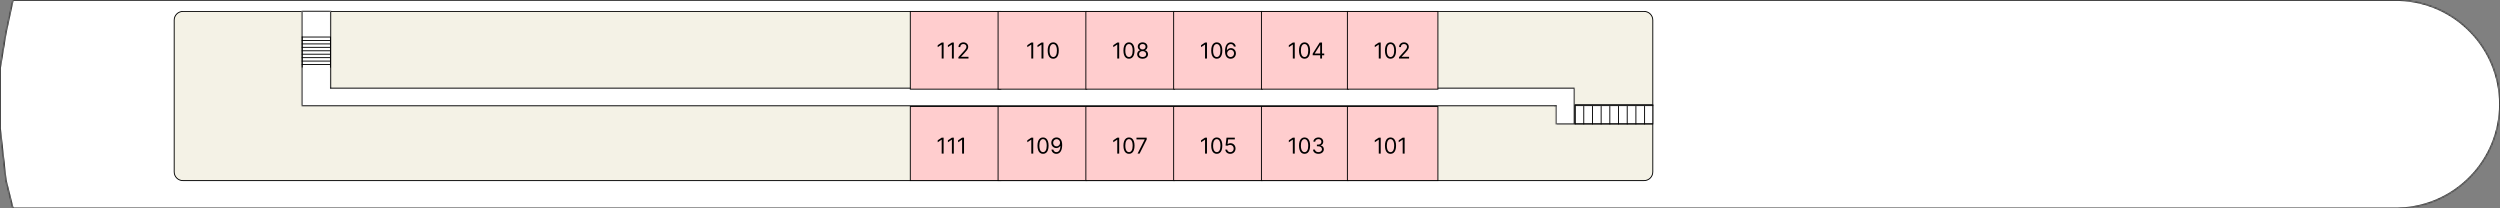 <svg width="1367" height="114" viewBox="0 0 1367 114" fill="none" xmlns="http://www.w3.org/2000/svg">
<rect x="0" y="0" width="1367" height="114" fill="#808080" stroke="none"/>
<mask id="path-1-inside-1_2188_1198" fill="white">
<path d="M1312 0V0.035C1342.55 1.089 1367 26.189 1367 57C1367 87.811 1342.55 112.91 1312 113.964V114H7L3.111 98.432L0 70.309V37.163L3.111 18.079L7 0H1312Z"/>
</mask>
<path d="M1312 0V0.035C1342.55 1.089 1367 26.189 1367 57C1367 87.811 1342.55 112.91 1312 113.964V114H7L3.111 98.432L0 70.309V37.163L3.111 18.079L7 0H1312Z" fill="white"/>
<path d="M1312 0H1312.5V-0.5H1312V0ZM1312 0.035H1311.5V0.518L1311.98 0.535L1312 0.035ZM1367 57H1367.5H1367ZM1312 113.964L1311.98 113.464L1311.5 113.481V113.964H1312ZM1312 114V114.5H1312.5V114H1312ZM7 114L6.515 114.121L6.61 114.5H7V114ZM3.111 98.432L2.614 98.487L2.618 98.52L2.626 98.553L3.111 98.432ZM0 70.309H-0.5V70.336L-0.497 70.364L0 70.309ZM0 37.163L-0.493 37.083L-0.5 37.123V37.163H0ZM3.111 18.079L2.623 17.974L2.62 17.986L2.618 17.999L3.111 18.079ZM7 0V-0.5H6.596L6.511 -0.105L7 0ZM1312 0H1311.5V0.035H1312H1312.5V0H1312ZM1312 0.035L1311.98 0.535C1342.27 1.579 1366.5 26.46 1366.5 57H1367H1367.5C1367.5 25.919 1342.84 0.598 1312.02 -0.465L1312 0.035ZM1367 57L1366.5 57C1366.5 87.54 1342.27 112.42 1311.98 113.464L1312 113.964L1312.02 114.464C1342.84 113.401 1367.5 88.081 1367.5 57L1367 57ZM1312 113.964H1311.5V114H1312H1312.5V113.964H1312ZM1312 114V113.5H7V114V114.5H1312V114ZM7 114L7.485 113.879L3.596 98.311L3.111 98.432L2.626 98.553L6.515 114.121L7 114ZM3.111 98.432L3.608 98.377L0.497 70.254L0 70.309L-0.497 70.364L2.614 98.487L3.111 98.432ZM0 70.309H0.5V37.163H0H-0.5V70.309H0ZM0 37.163L0.493 37.243L3.605 18.16L3.111 18.079L2.618 17.999L-0.493 37.083L0 37.163ZM3.111 18.079L3.6 18.184L7.489 0.105L7 0L6.511 -0.105L2.623 17.974L3.111 18.079ZM7 0V0.5H1312V0V-0.5H7V0Z" fill="black" mask="url(#path-1-inside-1_2188_1198)"/>
<path d="M100 6.25H899C901.623 6.25 903.75 8.377 903.75 11V94C903.75 96.623 901.623 98.75 899 98.75H100C97.377 98.75 95.25 96.623 95.25 94V11C95.25 8.377 97.377 6.25 100 6.25Z" fill="#F4F2E6" stroke="black" stroke-width="0.5"/>
<mask id="path-4-inside-2_2188_1198" fill="white">
<path d="M180.936 48H861.001V68H850.729V58H164.936V6H180.936V48Z"/>
</mask>
<path d="M180.936 48H861.001V68H850.729V58H164.936V6H180.936V48Z" fill="white"/>
<path d="M180.936 48H180.436V48.5H180.936V48ZM861.001 48H861.501V47.5H861.001V48ZM861.001 68V68.5H861.501V68H861.001ZM850.729 68H850.229V68.5H850.729V68ZM850.729 58H851.229V57.5H850.729V58ZM164.936 58H164.436V58.5H164.936V58ZM164.936 6V5.5H164.436V6H164.936ZM180.936 6H181.436V5.5H180.936V6ZM180.936 48V48.5H861.001V48V47.5H180.936V48ZM861.001 48H860.501V68H861.001H861.501V48H861.001ZM861.001 68V67.5H850.729V68V68.5H861.001V68ZM850.729 68H851.229V58H850.729H850.229V68H850.729ZM850.729 58V57.5H164.936V58V58.5H850.729V58ZM164.936 58H165.436V6H164.936H164.436V58H164.936ZM164.936 6V6.5H180.936V6V5.5H164.936V6ZM180.936 6H180.436V48H180.936H181.436V6H180.936Z" fill="black" mask="url(#path-4-inside-2_2188_1198)"/>
<line x1="165.25" y1="20" x2="165.25" y2="36.906" stroke="black" stroke-width="0.5"/>
<line x1="180.75" y1="20" x2="180.75" y2="37" stroke="black" stroke-width="0.5"/>
<line x1="180.5" y1="35.278" x2="165" y2="35.278" stroke="black" stroke-width="0.5"/>
<line x1="180.5" y1="33.399" x2="165" y2="33.399" stroke="black" stroke-width="0.5"/>
<line x1="180.5" y1="31.521" x2="165" y2="31.521" stroke="black" stroke-width="0.5"/>
<line x1="180.5" y1="25.885" x2="165" y2="25.885" stroke="black" stroke-width="0.5"/>
<line x1="180.5" y1="24.007" x2="165" y2="24.007" stroke="black" stroke-width="0.5"/>
<line x1="180.5" y1="22.128" x2="165" y2="22.128" stroke="black" stroke-width="0.5"/>
<line x1="180.5" y1="20.25" x2="165" y2="20.25" stroke="black" stroke-width="0.5"/>
<line x1="180.5" y1="29.642" x2="165" y2="29.642" stroke="black" stroke-width="0.5"/>
<line x1="180.5" y1="27.764" x2="165" y2="27.764" stroke="black" stroke-width="0.5"/>
<rect x="861.25" y="57.25" width="42.5" height="10.5" fill="white" stroke="black" stroke-width="0.5"/>
<line x1="861" y1="67.75" x2="903.762" y2="67.75" stroke="black" stroke-width="0.5"/>
<line x1="861" y1="57.75" x2="904" y2="57.75" stroke="black" stroke-width="0.5"/>
<line x1="899.26" y1="58" x2="899.26" y2="68" stroke="black" stroke-width="0.5"/>
<line x1="894.509" y1="58" x2="894.509" y2="68" stroke="black" stroke-width="0.5"/>
<line x1="889.759" y1="58" x2="889.759" y2="68" stroke="black" stroke-width="0.5"/>
<line x1="875.504" y1="58" x2="875.504" y2="68" stroke="black" stroke-width="0.5"/>
<line x1="870.753" y1="58" x2="870.753" y2="68" stroke="black" stroke-width="0.5"/>
<line x1="866.002" y1="58" x2="866.002" y2="68" stroke="black" stroke-width="0.5"/>
<line x1="861.25" y1="58" x2="861.25" y2="68" stroke="black" stroke-width="0.5"/>
<line x1="885.007" y1="58" x2="885.007" y2="68" stroke="black" stroke-width="0.5"/>
<line x1="880.255" y1="58" x2="880.255" y2="68" stroke="black" stroke-width="0.5"/>
<rect x="497.75" y="6.25" width="49.5" height="42.5" fill="#FFCDCE" stroke="black" stroke-width="0.5"/>
<rect x="545.75" y="6.25" width="48.5" height="42.5" fill="#FFCDCE" stroke="black" stroke-width="0.5"/>
<rect x="593.75" y="6.25" width="48.5" height="42.5" fill="#FFCDCE" stroke="black" stroke-width="0.5"/>
<rect x="641.75" y="6.25" width="48.5" height="42.5" fill="#FFCDCE" stroke="black" stroke-width="0.5"/>
<rect x="689.75" y="6.25" width="47.5" height="42.5" fill="#FFCDCE" stroke="black" stroke-width="0.5"/>
<rect x="736.75" y="6.25" width="49.5" height="42.5" fill="#FFCDCE" stroke="black" stroke-width="0.5"/>
<rect x="497.75" y="58.25" width="49.5" height="40.5" fill="#FFCDCE" stroke="black" stroke-width="0.5"/>
<rect x="545.75" y="58.25" width="48.5" height="40.5" fill="#FFCDCE" stroke="black" stroke-width="0.5"/>
<rect x="593.75" y="58.25" width="48.5" height="40.5" fill="#FFCDCE" stroke="black" stroke-width="0.5"/>
<rect x="641.75" y="58.25" width="48.5" height="40.5" fill="#FFCDCE" stroke="black" stroke-width="0.5"/>
<rect x="689.75" y="58.25" width="47.5" height="40.5" fill="#FFCDCE" stroke="black" stroke-width="0.5"/>
<rect x="736.75" y="58.25" width="49.5" height="40.5" fill="#FFCDCE" stroke="black" stroke-width="0.5"/>
<path d="M515.972 75.273V84H514.915V76.381H514.864L512.733 77.796V76.722L514.915 75.273H515.972ZM521.55 75.273V84H520.493V76.381H520.442L518.311 77.796V76.722L520.493 75.273H521.55ZM527.128 75.273V84H526.071V76.381H526.02L523.889 77.796V76.722L526.071 75.273H527.128Z" fill="black"/>
<path d="M515.972 23.273V32H514.915V24.381H514.864L512.733 25.796V24.722L514.915 23.273H515.972ZM521.55 23.273V32H520.493V24.381H520.442L518.311 25.796V24.722L520.493 23.273H521.55ZM524.06 32V31.233L526.94 28.079C527.278 27.71 527.557 27.389 527.776 27.116C527.994 26.841 528.156 26.582 528.261 26.341C528.369 26.097 528.423 25.841 528.423 25.574C528.423 25.267 528.349 25.001 528.202 24.777C528.057 24.553 527.858 24.379 527.605 24.257C527.352 24.135 527.068 24.074 526.753 24.074C526.418 24.074 526.125 24.143 525.875 24.283C525.628 24.419 525.436 24.611 525.3 24.858C525.166 25.105 525.099 25.395 525.099 25.727H524.094C524.094 25.216 524.212 24.767 524.447 24.381C524.683 23.994 525.004 23.693 525.411 23.477C525.82 23.261 526.278 23.153 526.787 23.153C527.298 23.153 527.751 23.261 528.146 23.477C528.541 23.693 528.851 23.984 529.075 24.351C529.3 24.717 529.412 25.125 529.412 25.574C529.412 25.895 529.354 26.209 529.237 26.516C529.124 26.82 528.925 27.159 528.641 27.534C528.359 27.906 527.969 28.361 527.469 28.898L525.509 30.994V31.062H529.565V32H524.06Z" fill="black"/>
<path d="M564.972 75.273V84H563.915V76.381H563.864L561.733 77.796V76.722L563.915 75.273H564.972ZM570.328 84.119C569.686 84.119 569.139 83.945 568.688 83.595C568.236 83.243 567.891 82.733 567.652 82.065C567.413 81.395 567.294 80.585 567.294 79.636C567.294 78.693 567.413 77.888 567.652 77.22C567.893 76.55 568.24 76.038 568.692 75.686C569.146 75.331 569.692 75.153 570.328 75.153C570.964 75.153 571.509 75.331 571.96 75.686C572.415 76.038 572.761 76.55 573 77.22C573.241 77.888 573.362 78.693 573.362 79.636C573.362 80.585 573.243 81.395 573.004 82.065C572.766 82.733 572.42 83.243 571.969 83.595C571.517 83.945 570.97 84.119 570.328 84.119ZM570.328 83.182C570.964 83.182 571.459 82.875 571.811 82.261C572.163 81.648 572.339 80.773 572.339 79.636C572.339 78.881 572.259 78.237 572.097 77.706C571.938 77.175 571.707 76.77 571.406 76.492C571.108 76.213 570.749 76.074 570.328 76.074C569.697 76.074 569.205 76.385 568.849 77.007C568.494 77.626 568.317 78.503 568.317 79.636C568.317 80.392 568.396 81.034 568.555 81.562C568.714 82.091 568.943 82.493 569.241 82.769C569.543 83.044 569.905 83.182 570.328 83.182ZM577.76 75.153C578.118 75.156 578.476 75.224 578.834 75.358C579.192 75.492 579.518 75.713 579.814 76.023C580.109 76.329 580.347 76.749 580.526 77.28C580.705 77.811 580.794 78.477 580.794 79.278C580.794 80.054 580.72 80.743 580.572 81.345C580.428 81.945 580.217 82.45 579.942 82.862C579.669 83.274 579.337 83.587 578.945 83.8C578.555 84.013 578.115 84.119 577.624 84.119C577.135 84.119 576.699 84.023 576.315 83.829C575.935 83.633 575.622 83.362 575.378 83.016C575.136 82.666 574.982 82.261 574.913 81.801H575.953C576.047 82.202 576.233 82.533 576.511 82.794C576.793 83.053 577.163 83.182 577.624 83.182C578.297 83.182 578.828 82.888 579.217 82.3C579.609 81.712 579.805 80.881 579.805 79.807H579.737C579.578 80.046 579.389 80.251 579.17 80.425C578.952 80.598 578.709 80.731 578.442 80.825C578.175 80.919 577.891 80.966 577.589 80.966C577.089 80.966 576.631 80.842 576.213 80.595C575.798 80.345 575.466 80.003 575.216 79.568C574.969 79.131 574.845 78.631 574.845 78.068C574.845 77.534 574.964 77.046 575.203 76.602C575.445 76.156 575.783 75.801 576.217 75.537C576.655 75.273 577.169 75.145 577.76 75.153ZM577.76 76.091C577.402 76.091 577.08 76.18 576.793 76.359C576.509 76.535 576.283 76.774 576.115 77.075C575.95 77.374 575.868 77.704 575.868 78.068C575.868 78.432 575.947 78.763 576.107 79.061C576.268 79.356 576.489 79.592 576.767 79.769C577.048 79.942 577.368 80.028 577.726 80.028C577.996 80.028 578.247 79.976 578.48 79.871C578.713 79.763 578.916 79.617 579.089 79.432C579.266 79.244 579.403 79.033 579.503 78.797C579.602 78.558 579.652 78.31 579.652 78.051C579.652 77.71 579.57 77.391 579.405 77.092C579.243 76.794 579.018 76.553 578.732 76.368C578.447 76.183 578.124 76.091 577.76 76.091Z" fill="black"/>
<path d="M564.972 23.273V32H563.915V24.381H563.864L561.733 25.796V24.722L563.915 23.273H564.972ZM570.55 23.273V32H569.493V24.381H569.442L567.311 25.796V24.722L569.493 23.273H570.55ZM575.906 32.119C575.264 32.119 574.717 31.945 574.266 31.595C573.814 31.243 573.469 30.733 573.23 30.065C572.991 29.395 572.872 28.585 572.872 27.636C572.872 26.693 572.991 25.888 573.23 25.22C573.472 24.55 573.818 24.038 574.27 23.686C574.724 23.331 575.27 23.153 575.906 23.153C576.543 23.153 577.087 23.331 577.538 23.686C577.993 24.038 578.339 24.55 578.578 25.22C578.82 25.888 578.94 26.693 578.94 27.636C578.94 28.585 578.821 29.395 578.582 30.065C578.344 30.733 577.999 31.243 577.547 31.595C577.095 31.945 576.548 32.119 575.906 32.119ZM575.906 31.182C576.543 31.182 577.037 30.875 577.389 30.261C577.741 29.648 577.918 28.773 577.918 27.636C577.918 26.881 577.837 26.237 577.675 25.706C577.516 25.175 577.286 24.77 576.984 24.491C576.686 24.213 576.327 24.074 575.906 24.074C575.276 24.074 574.783 24.385 574.428 25.007C574.072 25.626 573.895 26.503 573.895 27.636C573.895 28.392 573.974 29.034 574.134 29.562C574.293 30.091 574.521 30.493 574.82 30.768C575.121 31.044 575.483 31.182 575.906 31.182Z" fill="black"/>
<path d="M611.972 75.273V84H610.915V76.381H610.864L608.733 77.796V76.722L610.915 75.273H611.972ZM617.328 84.119C616.686 84.119 616.139 83.945 615.688 83.595C615.236 83.243 614.891 82.733 614.652 82.065C614.413 81.395 614.294 80.585 614.294 79.636C614.294 78.693 614.413 77.888 614.652 77.22C614.893 76.55 615.24 76.038 615.692 75.686C616.146 75.331 616.692 75.153 617.328 75.153C617.964 75.153 618.509 75.331 618.96 75.686C619.415 76.038 619.761 76.55 620 77.22C620.241 77.888 620.362 78.693 620.362 79.636C620.362 80.585 620.243 81.395 620.004 82.065C619.766 82.733 619.42 83.243 618.969 83.595C618.517 83.945 617.97 84.119 617.328 84.119ZM617.328 83.182C617.964 83.182 618.459 82.875 618.811 82.261C619.163 81.648 619.339 80.773 619.339 79.636C619.339 78.881 619.259 78.237 619.097 77.706C618.938 77.175 618.707 76.77 618.406 76.492C618.108 76.213 617.749 76.074 617.328 76.074C616.697 76.074 616.205 76.385 615.849 77.007C615.494 77.626 615.317 78.503 615.317 79.636C615.317 80.392 615.396 81.034 615.555 81.562C615.714 82.091 615.943 82.493 616.241 82.769C616.543 83.044 616.905 83.182 617.328 83.182ZM622.02 84L625.923 76.278V76.21H621.423V75.273H627.014V76.261L623.128 84H622.02Z" fill="black"/>
<path d="M611.972 23.273V32H610.915V24.381H610.864L608.733 25.796V24.722L610.915 23.273H611.972ZM617.328 32.119C616.686 32.119 616.139 31.945 615.688 31.595C615.236 31.243 614.891 30.733 614.652 30.065C614.413 29.395 614.294 28.585 614.294 27.636C614.294 26.693 614.413 25.888 614.652 25.22C614.893 24.55 615.24 24.038 615.692 23.686C616.146 23.331 616.692 23.153 617.328 23.153C617.964 23.153 618.509 23.331 618.96 23.686C619.415 24.038 619.761 24.55 620 25.22C620.241 25.888 620.362 26.693 620.362 27.636C620.362 28.585 620.243 29.395 620.004 30.065C619.766 30.733 619.42 31.243 618.969 31.595C618.517 31.945 617.97 32.119 617.328 32.119ZM617.328 31.182C617.964 31.182 618.459 30.875 618.811 30.261C619.163 29.648 619.339 28.773 619.339 27.636C619.339 26.881 619.259 26.237 619.097 25.706C618.938 25.175 618.707 24.77 618.406 24.491C618.108 24.213 617.749 24.074 617.328 24.074C616.697 24.074 616.205 24.385 615.849 25.007C615.494 25.626 615.317 26.503 615.317 27.636C615.317 28.392 615.396 29.034 615.555 29.562C615.714 30.091 615.943 30.493 616.241 30.768C616.543 31.044 616.905 31.182 617.328 31.182ZM624.777 32.119C624.192 32.119 623.675 32.016 623.226 31.808C622.78 31.598 622.432 31.31 622.182 30.943C621.932 30.574 621.808 30.153 621.811 29.682C621.808 29.312 621.881 28.972 622.028 28.659C622.176 28.344 622.378 28.081 622.634 27.871C622.892 27.658 623.18 27.523 623.499 27.466V27.415C623.081 27.307 622.749 27.072 622.501 26.712C622.254 26.348 622.132 25.935 622.135 25.472C622.132 25.028 622.244 24.632 622.472 24.283C622.699 23.933 623.011 23.658 623.409 23.456C623.81 23.254 624.266 23.153 624.777 23.153C625.283 23.153 625.734 23.254 626.132 23.456C626.53 23.658 626.842 23.933 627.07 24.283C627.3 24.632 627.416 25.028 627.419 25.472C627.416 25.935 627.29 26.348 627.04 26.712C626.793 27.072 626.464 27.307 626.055 27.415V27.466C626.371 27.523 626.655 27.658 626.908 27.871C627.161 28.081 627.362 28.344 627.513 28.659C627.663 28.972 627.74 29.312 627.743 29.682C627.74 30.153 627.612 30.574 627.359 30.943C627.109 31.31 626.761 31.598 626.315 31.808C625.872 32.016 625.359 32.119 624.777 32.119ZM624.777 31.182C625.172 31.182 625.513 31.118 625.8 30.99C626.087 30.862 626.308 30.682 626.464 30.449C626.621 30.216 626.7 29.943 626.703 29.631C626.7 29.301 626.615 29.01 626.447 28.757C626.28 28.504 626.051 28.305 625.761 28.16C625.474 28.016 625.146 27.943 624.777 27.943C624.405 27.943 624.072 28.016 623.78 28.16C623.49 28.305 623.261 28.504 623.094 28.757C622.929 29.01 622.848 29.301 622.851 29.631C622.848 29.943 622.923 30.216 623.077 30.449C623.233 30.682 623.456 30.862 623.746 30.99C624.036 31.118 624.379 31.182 624.777 31.182ZM624.777 27.04C625.089 27.04 625.366 26.977 625.608 26.852C625.852 26.727 626.044 26.553 626.183 26.328C626.322 26.104 626.393 25.841 626.396 25.54C626.393 25.244 626.324 24.987 626.188 24.768C626.051 24.547 625.862 24.376 625.621 24.257C625.379 24.135 625.098 24.074 624.777 24.074C624.45 24.074 624.165 24.135 623.92 24.257C623.676 24.376 623.487 24.547 623.354 24.768C623.22 24.987 623.155 25.244 623.158 25.54C623.155 25.841 623.222 26.104 623.358 26.328C623.497 26.553 623.689 26.727 623.933 26.852C624.178 26.977 624.459 27.04 624.777 27.04Z" fill="black"/>
<path d="M659.972 75.273V84H658.915V76.381H658.864L656.733 77.796V76.722L658.915 75.273H659.972ZM665.328 84.119C664.686 84.119 664.139 83.945 663.688 83.595C663.236 83.243 662.891 82.733 662.652 82.065C662.413 81.395 662.294 80.585 662.294 79.636C662.294 78.693 662.413 77.888 662.652 77.22C662.893 76.55 663.24 76.038 663.692 75.686C664.146 75.331 664.692 75.153 665.328 75.153C665.964 75.153 666.509 75.331 666.96 75.686C667.415 76.038 667.761 76.55 668 77.22C668.241 77.888 668.362 78.693 668.362 79.636C668.362 80.585 668.243 81.395 668.004 82.065C667.766 82.733 667.42 83.243 666.969 83.595C666.517 83.945 665.97 84.119 665.328 84.119ZM665.328 83.182C665.964 83.182 666.459 82.875 666.811 82.261C667.163 81.648 667.339 80.773 667.339 79.636C667.339 78.881 667.259 78.237 667.097 77.706C666.938 77.175 666.707 76.77 666.406 76.492C666.108 76.213 665.749 76.074 665.328 76.074C664.697 76.074 664.205 76.385 663.849 77.007C663.494 77.626 663.317 78.503 663.317 79.636C663.317 80.392 663.396 81.034 663.555 81.562C663.714 82.091 663.943 82.493 664.241 82.769C664.543 83.044 664.905 83.182 665.328 83.182ZM672.709 84.119C672.209 84.119 671.759 84.02 671.358 83.821C670.957 83.622 670.636 83.349 670.395 83.003C670.153 82.656 670.021 82.261 669.999 81.818H671.021C671.061 82.213 671.24 82.54 671.558 82.798C671.879 83.054 672.263 83.182 672.709 83.182C673.067 83.182 673.385 83.098 673.663 82.93C673.945 82.763 674.165 82.533 674.324 82.24C674.486 81.945 674.567 81.611 674.567 81.239C674.567 80.858 674.483 80.519 674.315 80.22C674.151 79.919 673.923 79.682 673.634 79.508C673.344 79.335 673.013 79.247 672.641 79.244C672.374 79.242 672.099 79.283 671.818 79.368C671.537 79.45 671.305 79.557 671.124 79.688L670.135 79.568L670.663 75.273H675.197V76.21H671.55L671.243 78.784H671.294C671.473 78.642 671.697 78.524 671.967 78.43C672.237 78.337 672.518 78.29 672.811 78.29C673.345 78.29 673.821 78.418 674.239 78.673C674.659 78.926 674.989 79.273 675.227 79.713C675.469 80.153 675.589 80.656 675.589 81.222C675.589 81.778 675.464 82.276 675.214 82.713C674.967 83.148 674.626 83.492 674.192 83.744C673.757 83.994 673.263 84.119 672.709 84.119Z" fill="black"/>
<path d="M659.972 23.273V32H658.915V24.381H658.864L656.733 25.796V24.722L658.915 23.273H659.972ZM665.328 32.119C664.686 32.119 664.139 31.945 663.688 31.595C663.236 31.243 662.891 30.733 662.652 30.065C662.413 29.395 662.294 28.585 662.294 27.636C662.294 26.693 662.413 25.888 662.652 25.22C662.893 24.55 663.24 24.038 663.692 23.686C664.146 23.331 664.692 23.153 665.328 23.153C665.964 23.153 666.509 23.331 666.96 23.686C667.415 24.038 667.761 24.55 668 25.22C668.241 25.888 668.362 26.693 668.362 27.636C668.362 28.585 668.243 29.395 668.004 30.065C667.766 30.733 667.42 31.243 666.969 31.595C666.517 31.945 665.97 32.119 665.328 32.119ZM665.328 31.182C665.964 31.182 666.459 30.875 666.811 30.261C667.163 29.648 667.339 28.773 667.339 27.636C667.339 26.881 667.259 26.237 667.097 25.706C666.938 25.175 666.707 24.77 666.406 24.491C666.108 24.213 665.749 24.074 665.328 24.074C664.697 24.074 664.205 24.385 663.849 25.007C663.494 25.626 663.317 26.503 663.317 27.636C663.317 28.392 663.396 29.034 663.555 29.562C663.714 30.091 663.943 30.493 664.241 30.768C664.543 31.044 664.905 31.182 665.328 31.182ZM672.879 32.119C672.521 32.114 672.163 32.045 671.805 31.915C671.447 31.784 671.121 31.564 670.825 31.254C670.53 30.942 670.293 30.52 670.114 29.989C669.935 29.454 669.845 28.784 669.845 27.977C669.845 27.204 669.918 26.52 670.062 25.923C670.207 25.324 670.418 24.82 670.693 24.41C670.969 23.999 671.301 23.686 671.69 23.473C672.082 23.26 672.524 23.153 673.016 23.153C673.504 23.153 673.939 23.251 674.32 23.447C674.703 23.641 675.016 23.91 675.257 24.257C675.499 24.604 675.655 25.003 675.726 25.454H674.686C674.589 25.062 674.402 24.737 674.124 24.479C673.845 24.22 673.476 24.091 673.016 24.091C672.339 24.091 671.807 24.385 671.418 24.973C671.031 25.561 670.837 26.386 670.834 27.449H670.902C671.061 27.207 671.25 27.001 671.469 26.831C671.69 26.658 671.935 26.524 672.202 26.43C672.469 26.337 672.751 26.29 673.05 26.29C673.55 26.29 674.007 26.415 674.422 26.665C674.837 26.912 675.169 27.254 675.419 27.692C675.669 28.126 675.794 28.625 675.794 29.188C675.794 29.727 675.673 30.222 675.432 30.671C675.19 31.116 674.851 31.472 674.413 31.736C673.979 31.997 673.467 32.125 672.879 32.119ZM672.879 31.182C673.237 31.182 673.558 31.092 673.842 30.913C674.129 30.734 674.355 30.494 674.52 30.193C674.688 29.892 674.771 29.557 674.771 29.188C674.771 28.827 674.69 28.499 674.528 28.203C674.369 27.905 674.149 27.668 673.868 27.491C673.589 27.315 673.271 27.227 672.913 27.227C672.643 27.227 672.392 27.281 672.159 27.389C671.926 27.494 671.722 27.639 671.545 27.824C671.372 28.009 671.236 28.22 671.136 28.459C671.037 28.695 670.987 28.943 670.987 29.204C670.987 29.551 671.068 29.875 671.23 30.176C671.395 30.477 671.619 30.72 671.903 30.905C672.19 31.09 672.516 31.182 672.879 31.182Z" fill="black"/>
<path d="M707.972 75.273V84H706.915V76.381H706.864L704.733 77.796V76.722L706.915 75.273H707.972ZM713.328 84.119C712.686 84.119 712.139 83.945 711.688 83.595C711.236 83.243 710.891 82.733 710.652 82.065C710.413 81.395 710.294 80.585 710.294 79.636C710.294 78.693 710.413 77.888 710.652 77.22C710.893 76.55 711.24 76.038 711.692 75.686C712.146 75.331 712.692 75.153 713.328 75.153C713.964 75.153 714.509 75.331 714.96 75.686C715.415 76.038 715.761 76.55 716 77.22C716.241 77.888 716.362 78.693 716.362 79.636C716.362 80.585 716.243 81.395 716.004 82.065C715.766 82.733 715.42 83.243 714.969 83.595C714.517 83.945 713.97 84.119 713.328 84.119ZM713.328 83.182C713.964 83.182 714.459 82.875 714.811 82.261C715.163 81.648 715.339 80.773 715.339 79.636C715.339 78.881 715.259 78.237 715.097 77.706C714.938 77.175 714.707 76.77 714.406 76.492C714.108 76.213 713.749 76.074 713.328 76.074C712.697 76.074 712.205 76.385 711.849 77.007C711.494 77.626 711.317 78.503 711.317 79.636C711.317 80.392 711.396 81.034 711.555 81.562C711.714 82.091 711.943 82.493 712.241 82.769C712.543 83.044 712.905 83.182 713.328 83.182ZM720.93 84.119C720.368 84.119 719.866 84.023 719.426 83.829C718.989 83.636 718.641 83.368 718.382 83.024C718.126 82.678 717.987 82.276 717.964 81.818H719.038C719.061 82.099 719.158 82.342 719.328 82.547C719.499 82.749 719.722 82.905 719.997 83.016C720.273 83.126 720.578 83.182 720.913 83.182C721.288 83.182 721.621 83.117 721.911 82.986C722.2 82.855 722.428 82.673 722.592 82.44C722.757 82.207 722.839 81.938 722.839 81.631C722.839 81.31 722.76 81.027 722.601 80.783C722.442 80.535 722.209 80.342 721.902 80.203C721.595 80.064 721.22 79.994 720.777 79.994H720.078V79.057H720.777C721.124 79.057 721.428 78.994 721.689 78.869C721.953 78.744 722.159 78.568 722.307 78.341C722.457 78.114 722.533 77.847 722.533 77.54C722.533 77.244 722.467 76.987 722.337 76.769C722.206 76.55 722.021 76.379 721.783 76.257C721.547 76.135 721.268 76.074 720.947 76.074C720.646 76.074 720.362 76.129 720.095 76.24C719.831 76.348 719.615 76.506 719.447 76.713C719.28 76.918 719.189 77.165 719.175 77.454H718.152C718.169 76.997 718.307 76.597 718.565 76.253C718.824 75.906 719.162 75.636 719.58 75.443C720 75.25 720.462 75.153 720.964 75.153C721.504 75.153 721.967 75.263 722.354 75.481C722.74 75.697 723.037 75.983 723.244 76.338C723.452 76.693 723.555 77.077 723.555 77.489C723.555 77.98 723.426 78.399 723.168 78.746C722.912 79.092 722.564 79.332 722.124 79.466V79.534C722.675 79.625 723.105 79.859 723.415 80.237C723.724 80.612 723.879 81.077 723.879 81.631C723.879 82.105 723.75 82.531 723.491 82.909C723.236 83.284 722.886 83.579 722.443 83.796C722 84.011 721.496 84.119 720.93 84.119Z" fill="black"/>
<path d="M707.972 23.273V32H706.915V24.381H706.864L704.733 25.796V24.722L706.915 23.273H707.972ZM713.328 32.119C712.686 32.119 712.139 31.945 711.688 31.595C711.236 31.243 710.891 30.733 710.652 30.065C710.413 29.395 710.294 28.585 710.294 27.636C710.294 26.693 710.413 25.888 710.652 25.22C710.893 24.55 711.24 24.038 711.692 23.686C712.146 23.331 712.692 23.153 713.328 23.153C713.964 23.153 714.509 23.331 714.96 23.686C715.415 24.038 715.761 24.55 716 25.22C716.241 25.888 716.362 26.693 716.362 27.636C716.362 28.585 716.243 29.395 716.004 30.065C715.766 30.733 715.42 31.243 714.969 31.595C714.517 31.945 713.97 32.119 713.328 32.119ZM713.328 31.182C713.964 31.182 714.459 30.875 714.811 30.261C715.163 29.648 715.339 28.773 715.339 27.636C715.339 26.881 715.259 26.237 715.097 25.706C714.938 25.175 714.707 24.77 714.406 24.491C714.108 24.213 713.749 24.074 713.328 24.074C712.697 24.074 712.205 24.385 711.849 25.007C711.494 25.626 711.317 26.503 711.317 27.636C711.317 28.392 711.396 29.034 711.555 29.562C711.714 30.091 711.943 30.493 712.241 30.768C712.543 31.044 712.905 31.182 713.328 31.182ZM717.777 30.21V29.341L721.612 23.273H722.243V24.619H721.817L718.919 29.204V29.273H724.084V30.21H717.777ZM721.885 32V29.946V29.541V23.273H722.891V32H721.885Z" fill="black"/>
<path d="M754.972 75.273V84H753.915V76.381H753.864L751.733 77.796V76.722L753.915 75.273H754.972ZM760.328 84.119C759.686 84.119 759.139 83.945 758.688 83.595C758.236 83.243 757.891 82.733 757.652 82.065C757.413 81.395 757.294 80.585 757.294 79.636C757.294 78.693 757.413 77.888 757.652 77.22C757.893 76.55 758.24 76.038 758.692 75.686C759.146 75.331 759.692 75.153 760.328 75.153C760.964 75.153 761.509 75.331 761.96 75.686C762.415 76.038 762.761 76.55 763 77.22C763.241 77.888 763.362 78.693 763.362 79.636C763.362 80.585 763.243 81.395 763.004 82.065C762.766 82.733 762.42 83.243 761.969 83.595C761.517 83.945 760.97 84.119 760.328 84.119ZM760.328 83.182C760.964 83.182 761.459 82.875 761.811 82.261C762.163 81.648 762.339 80.773 762.339 79.636C762.339 78.881 762.259 78.237 762.097 77.706C761.938 77.175 761.707 76.77 761.406 76.492C761.108 76.213 760.749 76.074 760.328 76.074C759.697 76.074 759.205 76.385 758.849 77.007C758.494 77.626 758.317 78.503 758.317 79.636C758.317 80.392 758.396 81.034 758.555 81.562C758.714 82.091 758.943 82.493 759.241 82.769C759.543 83.044 759.905 83.182 760.328 83.182ZM768.05 75.273V84H766.993V76.381H766.942L764.811 77.796V76.722L766.993 75.273H768.05Z" fill="black"/>
<path d="M754.972 23.273V32H753.915V24.381H753.864L751.733 25.796V24.722L753.915 23.273H754.972ZM760.328 32.119C759.686 32.119 759.139 31.945 758.688 31.595C758.236 31.243 757.891 30.733 757.652 30.065C757.413 29.395 757.294 28.585 757.294 27.636C757.294 26.693 757.413 25.888 757.652 25.22C757.893 24.55 758.24 24.038 758.692 23.686C759.146 23.331 759.692 23.153 760.328 23.153C760.964 23.153 761.509 23.331 761.96 23.686C762.415 24.038 762.761 24.55 763 25.22C763.241 25.888 763.362 26.693 763.362 27.636C763.362 28.585 763.243 29.395 763.004 30.065C762.766 30.733 762.42 31.243 761.969 31.595C761.517 31.945 760.97 32.119 760.328 32.119ZM760.328 31.182C760.964 31.182 761.459 30.875 761.811 30.261C762.163 29.648 762.339 28.773 762.339 27.636C762.339 26.881 762.259 26.237 762.097 25.706C761.938 25.175 761.707 24.77 761.406 24.491C761.108 24.213 760.749 24.074 760.328 24.074C759.697 24.074 759.205 24.385 758.849 25.007C758.494 25.626 758.317 26.503 758.317 27.636C758.317 28.392 758.396 29.034 758.555 29.562C758.714 30.091 758.943 30.493 759.241 30.768C759.543 31.044 759.905 31.182 760.328 31.182ZM764.982 32V31.233L767.862 28.079C768.2 27.71 768.479 27.389 768.697 27.116C768.916 26.841 769.078 26.582 769.183 26.341C769.291 26.097 769.345 25.841 769.345 25.574C769.345 25.267 769.271 25.001 769.124 24.777C768.979 24.553 768.78 24.379 768.527 24.257C768.274 24.135 767.99 24.074 767.675 24.074C767.339 24.074 767.047 24.143 766.797 24.283C766.55 24.419 766.358 24.611 766.222 24.858C766.088 25.105 766.021 25.395 766.021 25.727H765.016C765.016 25.216 765.134 24.767 765.369 24.381C765.605 23.994 765.926 23.693 766.332 23.477C766.741 23.261 767.2 23.153 767.709 23.153C768.22 23.153 768.673 23.261 769.068 23.477C769.463 23.693 769.773 23.984 769.997 24.351C770.222 24.717 770.334 25.125 770.334 25.574C770.334 25.895 770.276 26.209 770.159 26.516C770.045 26.82 769.847 27.159 769.562 27.534C769.281 27.906 768.891 28.361 768.391 28.898L766.43 30.994V31.062H770.487V32H764.982Z" fill="black"/>
</svg>
